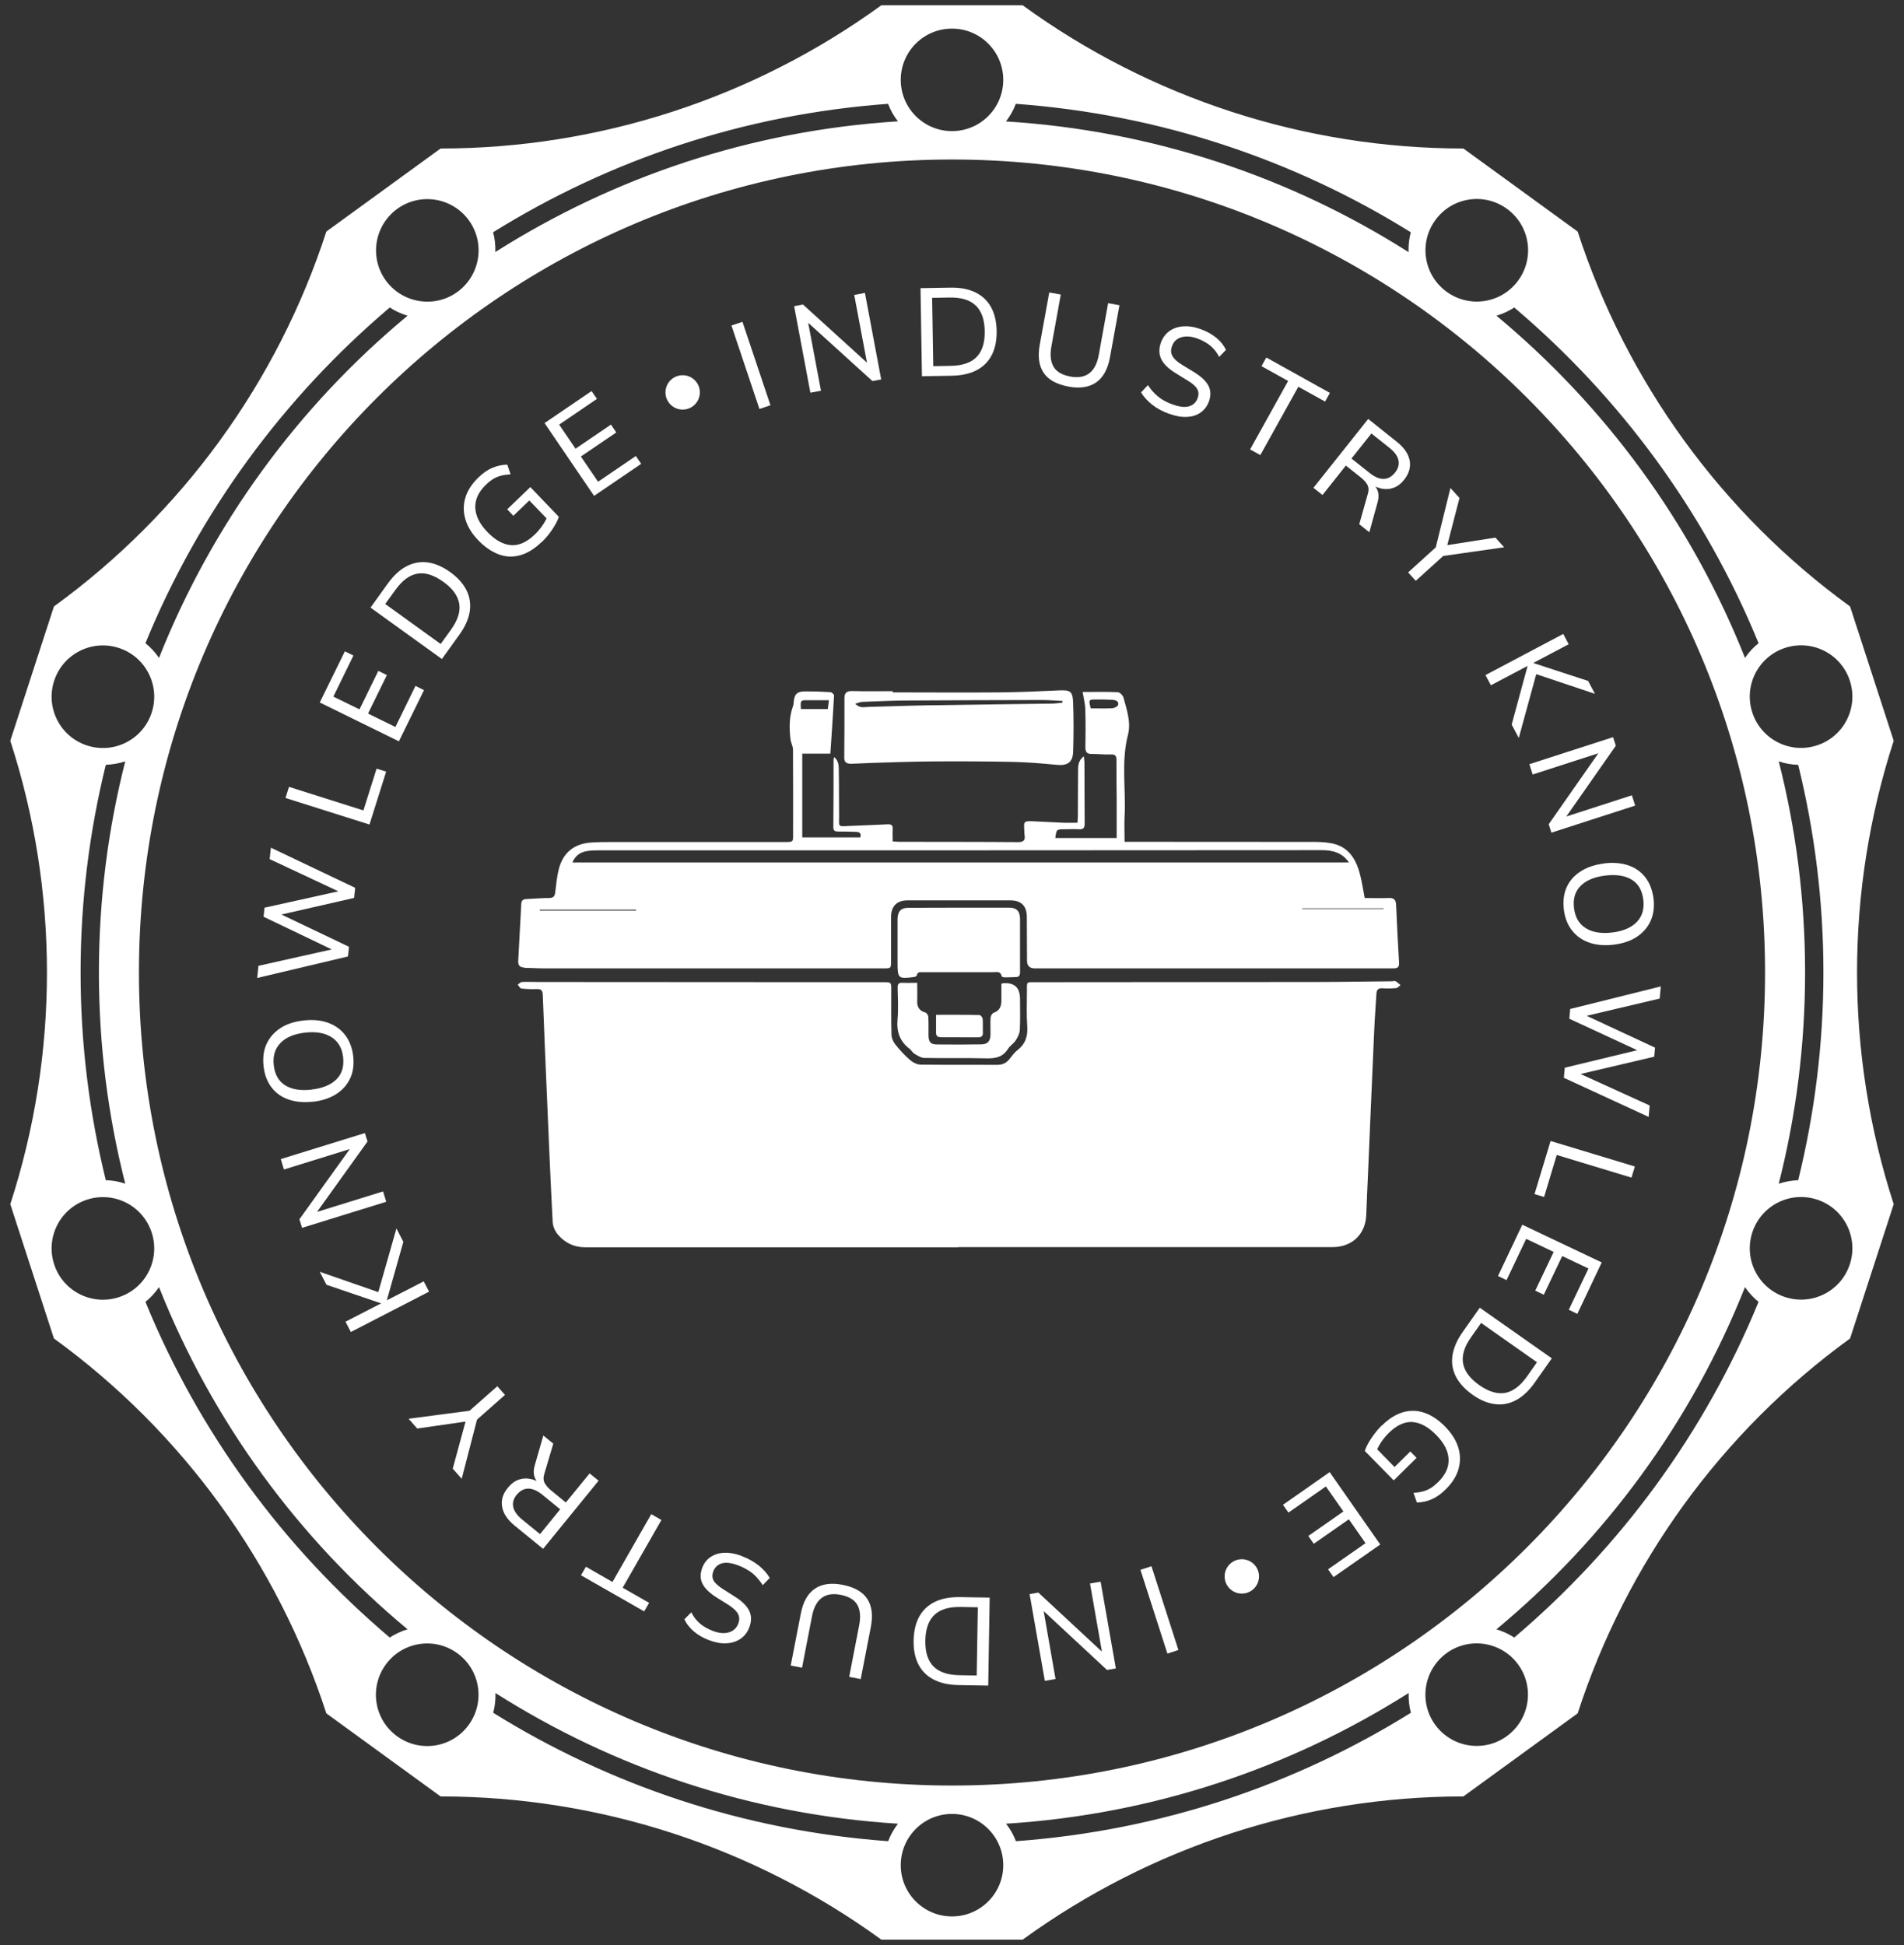 <svg xmlns="http://www.w3.org/2000/svg" id="Layer_1" viewBox="0 0 185 189"><rect x="0" y="0" width="185" height="189" fill="#333333" stroke="none"/><defs><style>      .cls-1 {        fill: #fff;      }    </style></defs><path class="cls-1" d="M184,71.98l-4.24-13.05c-12.45-9.04-21.71-21.8-26.47-36.43l-11.1-8.07c-15.39,0-30.38-4.87-42.83-13.92h-13.72c-12.45,9.04-27.44,13.92-42.83,13.92l-11.1,8.07c-4.75,14.63-14.02,27.39-26.47,36.43l-4.24,13.05c4.75,14.63,4.75,30.4,0,45.03l4.24,13.05c12.45,9.04,21.71,21.8,26.47,36.43l11.1,8.07c15.39,0,30.38,4.87,42.83,13.92h13.72c12.45-9.04,27.44-13.92,42.83-13.92l11.1-8.07c4.75-14.63,14.02-27.39,26.47-36.43l4.24-13.05c-4.75-14.63-4.75-30.4,0-45.03ZM92.5,173.5c-43.63,0-79-35.37-79-79S48.87,15.5,92.5,15.5s79,35.37,79,79-35.37,79-79,79ZM97.48,7.76c0,2.75-2.23,4.98-4.98,4.98s-4.98-2.23-4.98-4.98,2.23-4.98,4.98-4.98,4.98,2.23,4.98,4.98ZM45.55,21.4c1.62,2.23,1.12,5.34-1.1,6.96s-5.34,1.12-6.96-1.1c-1.62-2.23-1.12-5.34,1.1-6.96,2.23-1.62,5.34-1.12,6.96,1.1ZM11.54,62.96c2.62.85,4.05,3.66,3.2,6.28-.85,2.62-3.66,4.05-6.28,3.2s-4.05-3.66-3.2-6.28c.85-2.62,3.66-4.05,6.28-3.2ZM8.46,116.57c2.62-.85,5.43.58,6.28,3.2.85,2.62-.58,5.43-3.2,6.28-2.62.85-5.43-.58-6.28-3.2-.85-2.62.58-5.43,3.2-6.28ZM37.48,161.75c1.62-2.23,4.73-2.72,6.96-1.1,2.23,1.62,2.72,4.73,1.1,6.96-1.62,2.23-4.73,2.72-6.96,1.1-2.23-1.62-2.72-4.73-1.1-6.96ZM87.52,181.24c0-2.75,2.23-4.98,4.98-4.98s4.98,2.23,4.98,4.98-2.23,4.98-4.98,4.98-4.98-2.23-4.98-4.98ZM139.45,167.6c-1.62-2.23-1.12-5.34,1.1-6.96,2.23-1.62,5.34-1.12,6.96,1.1,1.62,2.23,1.12,5.34-1.1,6.96-2.23,1.62-5.34,1.12-6.96-1.1ZM173.46,126.04c-2.62-.85-4.05-3.66-3.2-6.28.85-2.62,3.66-4.05,6.28-3.2,2.62.85,4.05,3.66,3.2,6.28-.85,2.62-3.66,4.05-6.28,3.2ZM176.54,72.43c-2.62.85-5.43-.58-6.28-3.2-.85-2.62.58-5.43,3.2-6.28,2.62-.85,5.43.58,6.28,3.2.85,2.62-.58,5.43-3.2,6.28ZM12.17,115.02c-.6-.21-1.23-.32-1.89-.34-1.59-6.47-2.45-13.22-2.45-20.18s.86-13.71,2.45-20.18c.65-.03,1.29-.14,1.89-.34-1.67,6.56-2.56,13.44-2.56,20.52s.89,13.96,2.56,20.52ZM14.13,62.5c5.21-12.71,13.42-23.87,23.74-32.62.53.35,1.12.61,1.73.8-10.62,8.81-18.98,20.22-24.15,33.25-.37-.54-.81-1.02-1.32-1.43ZM39.6,158.32c-.61.18-1.2.45-1.73.8-10.33-8.75-18.54-19.91-23.74-32.62.51-.4.95-.89,1.32-1.43,5.17,13.03,13.54,24.44,24.15,33.25ZM97.75,11.79c.4-.52.72-1.08.95-1.7,14.01,1.02,27.08,5.45,38.38,12.48-.17.62-.24,1.27-.22,1.93-11.44-7.27-24.78-11.81-39.11-12.7ZM47.91,22.57c11.3-7.03,24.37-11.46,38.38-12.48.23.62.56,1.19.96,1.7-14.33.9-27.67,5.44-39.12,12.7.02-.66-.05-1.3-.22-1.92ZM145.4,30.68c.61-.18,1.2-.45,1.73-.8,10.33,8.75,18.54,19.91,23.74,32.62-.51.4-.95.89-1.32,1.43-5.17-13.03-13.54-24.44-24.15-33.25ZM137.09,166.43c-11.3,7.03-24.37,11.46-38.38,12.48-.23-.62-.56-1.19-.96-1.7,14.33-.9,27.67-5.44,39.12-12.7-.02.66.05,1.3.22,1.93ZM170.87,126.5c-5.21,12.71-13.42,23.87-23.74,32.62-.53-.35-1.12-.61-1.73-.8,10.62-8.81,18.98-20.22,24.15-33.25.37.54.81,1.02,1.32,1.43ZM172.83,73.98c.6.21,1.23.32,1.89.34,1.59,6.47,2.45,13.22,2.45,20.18s-.86,13.71-2.45,20.18c-.65.03-1.29.14-1.89.34,1.67-6.56,2.56-13.44,2.56-20.52s-.89-13.96-2.56-20.52ZM87.25,177.21c-.4.52-.72,1.08-.95,1.7-14.01-1.02-27.08-5.45-38.38-12.48.17-.62.24-1.27.22-1.92,11.44,7.27,24.78,11.81,39.11,12.7ZM147.52,27.25c-1.62,2.23-4.73,2.72-6.96,1.1-2.23-1.62-2.72-4.73-1.1-6.96,1.62-2.23,4.73-2.72,6.96-1.1,2.23,1.62,2.72,4.73,1.1,6.96Z"></path><g><path class="cls-1" d="M73.79,39.74l-2.72-8.11,1.07-.36,2.72,8.11-1.07.36Z"></path><path class="cls-1" d="M78.74,38.16l-1.58-8.41.86-.16,6.58,5.98-.29.05-1.31-6.96,1.04-.2,1.58,8.41-.85.16-6.58-5.97.27-.05,1.31,6.96-1.04.19Z"></path><path class="cls-1" d="M89.58,36.55l-.14-8.55,2.9-.05c.95-.02,1.76.14,2.43.46.66.32,1.17.8,1.52,1.43s.53,1.4.55,2.31c.01.91-.14,1.69-.47,2.34-.33.64-.82,1.14-1.47,1.48-.65.34-1.46.52-2.41.54l-2.9.05ZM90.69,35.58l1.69-.03c1.14-.02,1.98-.31,2.52-.87.54-.56.8-1.4.78-2.51-.02-1.12-.31-1.94-.87-2.48-.56-.54-1.41-.8-2.55-.78l-1.69.03.11,6.64Z"></path><path class="cls-1" d="M103.81,37.56c-1.15-.21-1.96-.66-2.41-1.34-.46-.69-.58-1.6-.37-2.74l.92-5.06,1.12.2-.91,5.03c-.15.84-.08,1.5.21,1.99.29.49.83.8,1.63.95.76.14,1.38.03,1.84-.32.46-.35.77-.95.92-1.78l.91-5.03,1.1.2-.92,5.06c-.21,1.14-.65,1.95-1.33,2.43-.68.48-1.58.62-2.7.42Z"></path><path class="cls-1" d="M113.61,40.22c-.65-.24-1.2-.53-1.65-.89-.46-.36-.82-.76-1.09-1.2l.67-.71c.19.3.4.56.63.79.23.23.48.44.77.62.29.18.62.34,1,.47.66.24,1.19.3,1.6.18.4-.12.68-.38.82-.78.13-.34.11-.64-.04-.91s-.48-.55-.99-.85l-1.13-.7c-.68-.42-1.14-.87-1.37-1.35-.23-.48-.24-1.01-.03-1.61.18-.48.46-.85.84-1.12.39-.27.84-.42,1.37-.45.52-.03,1.09.06,1.7.29.56.21,1.05.48,1.47.82.42.34.73.74.94,1.18l-.66.68c-.23-.44-.51-.8-.85-1.08-.34-.28-.76-.52-1.25-.7-.6-.22-1.12-.26-1.57-.13s-.75.42-.91.86c-.13.35-.12.67.03.95.15.28.45.57.93.86l1.13.69c.72.44,1.2.88,1.44,1.34.24.46.26.98.05,1.55-.17.46-.44.81-.81,1.07-.37.26-.81.4-1.33.42-.52.03-1.08-.07-1.7-.3Z"></path><path class="cls-1" d="M121.47,43.66l3.69-6.64-2.59-1.44.47-.84,6.18,3.44-.47.84-2.6-1.44-3.69,6.64-1-.55Z"></path><path class="cls-1" d="M127.62,47.4l5.32-6.69,2.77,2.21c.72.57,1.13,1.18,1.26,1.82.12.64-.06,1.27-.53,1.87-.32.4-.67.67-1.07.8-.4.14-.82.15-1.25.04-.44-.11-.87-.33-1.29-.67h.27s.23.18.23.18c.26.21.44.46.54.75.1.29.1.63,0,1.03l-.82,2.98-.98-.78.83-2.94c.11-.36.09-.66-.05-.91s-.37-.49-.68-.74l-1.4-1.11-2.27,2.86-.88-.7ZM131.32,44.56l1.76,1.4c.49.39.94.58,1.36.57.42,0,.79-.21,1.11-.61.31-.39.42-.79.33-1.2-.09-.41-.38-.81-.87-1.2l-1.76-1.4-1.93,2.43Z"></path><path class="cls-1" d="M136.82,55.62l2.97-2.69-.39.68,1.53-6.19.88.97-1.25,4.83-.19-.21,4.93-.77.85.94-6.32.9.7-.33-2.97,2.69-.76-.84Z"></path><path class="cls-1" d="M144.33,65.6l7.56-4,.53,1-3.42,1.81v.02s5.31,1.74,5.31,1.74l.66,1.25-6.09-2.04.49-.25-1.8,6.58-.69-1.3,1.54-5.68v-.02s-3.56,1.88-3.56,1.88l-.53-1Z"></path><path class="cls-1" d="M148.59,74.26l8.14-2.63.27.83-5.09,7.28-.09-.28,6.74-2.18.32,1-8.14,2.63-.26-.82,5.09-7.28.09.27-6.74,2.18-.32-1Z"></path><path class="cls-1" d="M155.82,83.9c.89-.11,1.68-.05,2.37.18.69.23,1.25.62,1.67,1.16s.69,1.23.8,2.05c.1.81.01,1.53-.27,2.17-.28.63-.72,1.15-1.33,1.56s-1.36.66-2.24.77c-.89.11-1.68.05-2.38-.19s-1.26-.63-1.69-1.18c-.43-.54-.7-1.22-.8-2.03-.1-.82-.01-1.54.27-2.17s.73-1.14,1.35-1.54c.61-.4,1.36-.65,2.25-.77ZM155.96,85.08c-1.06.13-1.86.47-2.39,1.01s-.75,1.26-.63,2.17.49,1.52,1.14,1.93c.65.41,1.51.55,2.58.42,1.07-.13,1.86-.48,2.39-1.03.52-.56.73-1.27.62-2.16-.11-.91-.49-1.56-1.14-1.95s-1.5-.52-2.57-.39Z"></path><path class="cls-1" d="M152.58,98.04l8.79-2.19-.11,1.18-7.75,1.83.04-.44,7.26,3.38-.08.88-7.75,1.82.04-.39,7.27,3.31-.1,1.11-8.24-3.8.09-.98,7.41-1.79-.02.25-6.95-3.22.09-.97Z"></path><path class="cls-1" d="M150.66,110.87l8.19,2.48-.33,1.08-7.26-2.2-1.23,4.08-.93-.28,1.56-5.16Z"></path><path class="cls-1" d="M147.9,119l7.73,3.67-2.37,5-.83-.4,1.91-4.01-2.55-1.21-1.79,3.76-.83-.4,1.79-3.76-2.67-1.27-1.91,4.01-.83-.4,2.37-5Z"></path><path class="cls-1" d="M143.78,127.07l7,4.92-1.67,2.37c-.55.78-1.15,1.34-1.8,1.69s-1.33.48-2.05.39c-.72-.09-1.45-.39-2.19-.92s-1.28-1.11-1.61-1.76c-.33-.65-.44-1.33-.33-2.06.11-.73.44-1.49.99-2.27l1.67-2.37ZM143.91,128.55l-.97,1.38c-.66.93-.92,1.78-.78,2.55s.66,1.47,1.57,2.11c.91.64,1.75.89,2.51.76.76-.14,1.47-.67,2.13-1.6l.97-1.38-5.43-3.82Z"></path><path class="cls-1" d="M134.29,138.5c.67-.66,1.35-1.08,2.06-1.28.7-.2,1.4-.17,2.08.07.69.24,1.35.69,1.98,1.33.63.65,1.06,1.32,1.28,2.03.22.71.22,1.41.02,2.11-.2.7-.62,1.36-1.26,1.98-.44.44-.89.75-1.35.95-.45.2-.93.3-1.43.31l-.33-.94c.34-.02.65-.07.92-.14s.52-.18.75-.32c.23-.14.47-.34.73-.59.71-.7,1.05-1.44,1.01-2.23-.04-.79-.44-1.57-1.2-2.34-.77-.79-1.54-1.2-2.3-1.26-.77-.05-1.53.3-2.3,1.05-.27.27-.51.55-.72.86-.21.31-.38.63-.52.96l-.24-.57,2.03,2.07,1.53-1.51.61.62-2.22,2.19-2.81-2.86c.13-.39.34-.81.65-1.26.3-.45.64-.87,1.02-1.24Z"></path><path class="cls-1" d="M129.21,143.07l4.9,7.01-4.54,3.17-.53-.76,3.64-2.54-1.62-2.32-3.41,2.38-.53-.76,3.41-2.38-1.7-2.43-3.64,2.54-.53-.76,4.53-3.17Z"></path><path class="cls-1" d="M111.88,152.19l2.62,8.14-1.07.35-2.62-8.14,1.07-.35Z"></path><path class="cls-1" d="M106.94,153.69l1.48,8.43-.86.15-6.51-6.05.29-.05,1.22,6.98-1.04.18-1.48-8.43.85-.15,6.51,6.05-.27.05-1.22-6.98,1.04-.18Z"></path><path class="cls-1" d="M96.16,155.24l-.14,8.55-2.9-.05c-.95-.02-1.76-.2-2.41-.54s-1.15-.83-1.47-1.47c-.33-.64-.49-1.42-.47-2.33.02-.91.2-1.69.55-2.32.35-.63.86-1.11,1.52-1.43.66-.32,1.47-.47,2.43-.46l2.9.05ZM95.02,156.18l-1.69-.03c-1.14-.02-1.99.24-2.55.78-.56.54-.85,1.37-.87,2.48-.02,1.12.24,1.95.78,2.51.54.55,1.38.84,2.52.86l1.69.03.11-6.64Z"></path><path class="cls-1" d="M81.87,154c1.15.22,1.95.68,2.4,1.37.45.69.56,1.61.34,2.74l-.98,5.05-1.12-.22.97-5.01c.16-.83.1-1.5-.18-1.99-.28-.49-.82-.81-1.62-.97-.76-.15-1.38-.05-1.84.3-.47.35-.78.94-.94,1.77l-.97,5.01-1.1-.21.98-5.05c.22-1.14.67-1.94,1.36-2.41.68-.47,1.59-.6,2.71-.38Z"></path><path class="cls-1" d="M72.08,151.21c.64.24,1.19.55,1.64.91.45.36.81.77,1.07,1.21l-.68.7c-.19-.3-.4-.56-.62-.8-.22-.24-.48-.45-.77-.63-.29-.18-.62-.35-.99-.49-.66-.25-1.19-.32-1.59-.2-.4.12-.68.38-.83.77-.13.34-.12.64.03.91.15.27.48.55.98.87l1.12.71c.68.43,1.13.88,1.36,1.36.23.48.23,1.02,0,1.61-.18.48-.47.85-.86,1.11-.39.26-.85.41-1.37.43-.52.03-1.09-.08-1.69-.31-.56-.21-1.05-.49-1.46-.84-.41-.35-.72-.74-.92-1.19l.67-.67c.22.44.5.8.84,1.09.34.29.75.52,1.24.71.6.23,1.12.28,1.56.15s.75-.41.92-.84c.13-.35.13-.66-.02-.95-.14-.28-.45-.57-.91-.87l-1.12-.7c-.71-.44-1.19-.9-1.42-1.36-.24-.46-.24-.98-.03-1.55.17-.45.44-.81.82-1.06s.82-.39,1.34-.41c.52-.02,1.08.09,1.7.32Z"></path><path class="cls-1" d="M64.27,147.69l-3.77,6.59,2.57,1.47-.48.83-6.14-3.51.48-.83,2.58,1.48,3.77-6.59.99.57Z"></path><path class="cls-1" d="M58.17,143.87l-5.4,6.63-2.75-2.24c-.71-.58-1.12-1.19-1.23-1.84-.12-.65.07-1.27.56-1.86.32-.39.68-.66,1.08-.79s.82-.14,1.25-.03c.43.11.86.34,1.28.68h-.27s-.23-.18-.23-.18c-.26-.21-.43-.46-.53-.75s-.09-.64.01-1.03l.85-2.97.97.79-.87,2.93c-.11.36-.1.66.04.91.14.25.36.5.67.75l1.38,1.13,2.31-2.83.87.71ZM54.43,146.66l-1.74-1.42c-.48-.39-.94-.59-1.36-.59s-.79.2-1.12.59c-.32.39-.43.79-.34,1.2s.37.81.86,1.21l1.74,1.42,1.96-2.41Z"></path><path class="cls-1" d="M49.07,135.54l-3,2.65.39-.67-1.6,6.17-.87-.98,1.31-4.82.18.21-4.94.71-.84-.95,6.33-.83-.71.32,3-2.65.75.85Z"></path><path class="cls-1" d="M41.69,125.51l-7.6,3.92-.52-1,3.44-1.77v-.02s-5.29-1.8-5.29-1.8l-.65-1.26,6.07,2.11-.49.24,1.87-6.56.67,1.3-1.6,5.66v.02s3.58-1.84,3.58-1.84l.52,1Z"></path><path class="cls-1" d="M37.52,116.78l-8.17,2.53-.26-.83,5.18-7.22.09.28-6.77,2.1-.31-1.01,8.17-2.53.26.82-5.18,7.22-.08-.27,6.77-2.1.31,1.01Z"></path><path class="cls-1" d="M30.41,107.05c-.89.1-1.68.03-2.37-.21-.69-.24-1.24-.63-1.66-1.18s-.68-1.24-.77-2.06c-.09-.81,0-1.53.29-2.16.29-.63.74-1.14,1.35-1.54.61-.4,1.36-.64,2.25-.74.89-.1,1.68-.03,2.37.22.69.25,1.25.65,1.67,1.2.42.55.68,1.23.78,2.04.09.82,0,1.54-.3,2.17-.29.63-.75,1.14-1.36,1.53-.62.39-1.37.64-2.25.74ZM30.28,105.87c1.06-.12,1.86-.45,2.4-.98s.76-1.25.66-2.16c-.1-.88-.47-1.52-1.12-1.94-.65-.42-1.5-.57-2.57-.45-1.07.12-1.87.46-2.4,1.01s-.75,1.26-.65,2.15c.1.91.47,1.56,1.11,1.96.64.4,1.49.54,2.56.42Z"></path><path class="cls-1" d="M33.81,92.94l-8.82,2.09.12-1.18,7.77-1.74-.05.43-7.22-3.46.09-.88,7.77-1.72-.04.39-7.23-3.39.12-1.11,8.19,3.9-.1.98-7.44,1.7.03-.25,6.91,3.3-.1.97Z"></path><path class="cls-1" d="M35.9,80.12l-8.16-2.58.34-1.08,7.23,2.29,1.28-4.06.93.29-1.62,5.14Z"></path><path class="cls-1" d="M38.75,72.03l-7.68-3.77,2.44-4.97.83.41-1.95,3.99,2.54,1.24,1.83-3.74.83.41-1.83,3.74,2.66,1.3,1.95-3.99.83.41-2.44,4.97Z"></path><path class="cls-1" d="M42.94,64.04l-6.94-5,1.69-2.35c.56-.77,1.16-1.33,1.82-1.67.65-.34,1.34-.46,2.05-.37.71.1,1.44.41,2.18.94.74.53,1.27,1.13,1.59,1.77.32.65.42,1.34.31,2.07-.12.73-.45,1.48-1.01,2.25l-1.69,2.35ZM42.82,62.57l.99-1.37c.67-.93.94-1.77.81-2.54s-.64-1.48-1.55-2.13c-.91-.65-1.74-.92-2.5-.79-.77.13-1.48.65-2.15,1.58l-.99,1.37,5.38,3.88Z"></path><path class="cls-1" d="M52.59,52.7c-.68.65-1.37,1.07-2.07,1.26-.71.19-1.4.16-2.08-.1s-1.34-.7-1.97-1.36c-.63-.65-1.04-1.33-1.25-2.04-.21-.71-.21-1.41,0-2.11.21-.7.64-1.35,1.28-1.97.45-.43.9-.74,1.36-.93.46-.19.93-.29,1.43-.3l.32.94c-.34.02-.65.06-.92.13-.27.07-.52.17-.75.31-.23.14-.48.33-.73.58-.72.69-1.06,1.43-1.03,2.22s.42,1.58,1.17,2.36c.76.79,1.53,1.22,2.29,1.28.77.06,1.54-.28,2.31-1.02.27-.26.52-.55.73-.85.21-.3.39-.62.53-.95l.23.57-2.01-2.09-1.55,1.49-.6-.63,2.25-2.16,2.77,2.89c-.13.39-.35.8-.66,1.26s-.65.86-1.04,1.23Z"></path><path class="cls-1" d="M57.72,48.18l-4.81-7.07,4.57-3.11.52.76-3.67,2.5,1.59,2.34,3.44-2.34.52.76-3.44,2.34,1.67,2.45,3.67-2.5.52.76-4.57,3.11Z"></path></g><circle class="cls-1" cx="66.33" cy="38.13" r="1.67"></circle><circle class="cls-1" cx="120.66" cy="153.18" r="1.67"></circle><g><path class="cls-1" d="M135.63,95.35c-.1-.05-.25-.01-.38,0-2.51.02-5.02.07-7.52.07-9.03.01-18.06.01-27.08.02-.96,0-.87-.1-.87.9,0,1.12-.05,2.24.03,3.35.07.98-.16,1.74-.95,2.35-.31.24-.55.59-.8.9-.3.36-.66.53-1.14.53-2.49-.01-4.98.01-7.47-.02-.35,0-.77-.22-1.04-.46-.52-.45-1-.97-1.43-1.52-.2-.25-.35-.61-.36-.92-.04-1.45-.02-2.89-.02-4.34,0-.77,0-.77-.78-.77-11.15,0-22.3-.01-33.46-.02-.55,0-1.1-.03-1.65,0-.14,0-.27.17-.41.26.12.13.22.35.35.37.49.06.99.08,1.48.06.45-.02.59.12.61.58.12,3.33.27,6.66.41,9.99.17,4.02.34,8.05.55,12.07.02.42.24.9.51,1.22.68.79,1.56,1.23,2.65,1.23,12.09,0,24.17,0,36.26,0v-.02c7.91,0,15.82,0,23.73,0,4.21,0,8.42,0,12.64,0,1.9,0,3.2-1.27,3.26-3.14.04-1.32.12-2.63.17-3.95.2-4.63.39-9.25.6-13.88.05-1.22.15-2.45.22-3.67.02-.38.2-.54.6-.51.44.03.88.02,1.32-.02.15-.01.28-.19.42-.29-.15-.12-.28-.26-.45-.35Z"></path><path class="cls-1" d="M50.95,94.05c.66,0,1.32.05,1.98.05,7.27,0,14.54,0,21.81,0,3.7,0,7.4,0,11.1,0,.74,0,.74,0,.74-.77,0-1.41,0-2.82,0-4.23,0-1.04.56-1.61,1.59-1.61,3.33,0,6.67,0,10,0,1.06,0,1.59.54,1.6,1.59.01,1.43.01,2.86.02,4.28q0,.74.77.74c8.29,0,16.59,0,24.88,0,3.28,0,6.56,0,9.83,0,.38,0,.7,0,.67-.54-.11-1.88-.21-3.76-.29-5.65-.02-.49-.23-.67-.72-.65-.78.03-1.56,0-2.33,0-.14-.75-.25-1.43-.41-2.11-.38-1.59-1.1-2.9-2.88-3.22-.64-.12-1.31-.12-1.97-.12-5.71-.01-11.43-.01-17.14-.01-.29,0-.57,0-.93,0,0-.87-.04-1.68,0-2.47.14-2.65-.35-5.31.33-7.94.31-1.2-.12-2.43-.44-3.61-.06-.21-.35-.51-.55-.52-1.12-.05-2.25-.02-3.42-.02.1.61.25,1.15.26,1.69.04,1.22.03,2.45.01,3.67,0,.42.1.66.57.66.64,0,1.28.07,1.92.05.42-.01.53.14.53.54-.01,1.24.01,2.49.02,3.74,0,1.28,0,2.55,0,3.84h-5.96c.1-.83.12-.85.86-.85.48,0,.95-.03,1.43,0,.45.03.56-.15.56-.57-.02-1.96-.01-3.92-.02-5.88,0-.19-.04-.38-.06-.64-.58.43-.56.98-.56,1.5-.02,1.45-.01,2.89-.02,4.34,0,.21-.03.42-.04.62-.49,0-.91.01-1.33,0-1.02-.04-2.05-.11-3.07-.15-.77-.03-.83.05-.77.79.01.18,0,.37.03.55.09.52-.1.69-.64.69-3.86-.03-7.73-.02-11.59-.03-.19,0-.38-.03-.58-.04,0-.44-.02-.8,0-1.17.02-.38-.11-.51-.5-.49-1.24.07-2.49.1-3.73.16-1.17.06-.97.09-.98-.97-.02-1.45,0-2.89-.03-4.34,0-.47.02-.98-.44-1.38-.04.12-.07.19-.07.25,0,2.2,0,4.39-.02,6.59,0,.34.2.39.46.39.57,0,1.14.01,1.7.03.31.01.6.08.46.54h-5.64v-8.14h2.73c.13-1.92.26-3.78.36-5.64,0-.11-.21-.32-.34-.33-.8-.05-1.61-.08-2.41-.08-.87,0-1.12.26-1.18,1.14,0,.11-.04.21-.07.32-.37,1.05-.36,2.12-.23,3.2.04.34.23.66.24.99.02,2.75.01,5.49.01,8.24,0,.74,0,.75-.75.75-5.58,0-11.17,0-16.75,0-.71,0-1.43,0-2.14.05-1.65.12-2.72.99-3.13,2.6-.18.72-.25,1.48-.34,2.22-.04.39-.17.57-.6.57-.73,0-1.46.07-2.19.1-.3.01-.49.11-.51.44-.1,1.86-.2,3.73-.3,5.59-.02.43.19.63.63.63ZM134.44,88.26s0,.04,0,.06h-7.91s0-.04,0-.06h7.9ZM108.08,68.82c-.69.04-1.39.01-2.1.01-.22-.84-.2-.87.56-.86.51,0,1.03,0,1.54.03.3.02.65.11.56.5-.03.14-.35.3-.55.32ZM78.52,68.04c.65,0,1.3,0,2.02,0-.04.35-.08.61-.11.86h-2.61c-.05-.87-.05-.87.7-.86ZM57.04,82.7c.36-.06.73-.07,1.09-.07,23.44,0,46.87,0,70.31-.02,1.07,0,1.98.25,2.63,1.2H55.61c.31-.71.8-1.01,1.43-1.11ZM61.81,88.39s0,.06,0,.09h-9.35s-.02-.06-.03-.09h9.38Z"></path><path class="cls-1" d="M82.62,74.22c.63-.01,1.27-.06,1.9-.08,1.93-.06,3.87-.13,5.8-.15,2.67-.02,5.33-.01,8,.04,1.45.03,2.91.15,4.35.29,1.03.1,1.57-.23,1.6-1.27.05-1.57.06-3.15,0-4.72-.04-1.18-.26-1.3-1.46-1.24-1.86.09-3.73.17-5.59.19-3.49.03-6.99,0-10.48,0v-.12c-1.3,0-2.6.03-3.9-.01-.55-.02-.79.16-.79.68,0,1.94,0,3.87-.02,5.81,0,.4.21.57.58.57ZM83.8,68.2c1.37-.05,2.74-.12,4.11-.13,4.43-.03,8.85-.04,13.28-.05.68,0,1.36.06,2.04.09,0,.06,0,.11,0,.17-.33.03-.66.08-1,.09-4.1.06-8.19.1-12.29.17-1.85.03-3.69.11-5.54.15-.41,0-.86.17-1.3-.31.29-.08.49-.17.69-.18Z"></path><path class="cls-1" d="M99.11,89.28c0-.72-.33-1.08-1.03-1.08-3.27-.01-6.55,0-9.82.01-.74,0-1.04.36-1.05,1.12,0,.82,0,1.65,0,2.47h0c0,.59,0,1.17,0,1.76,0,1.51.07,1.57,1.57,1.38.11-.01.29-.09.3-.15.06-.39.33-.32.58-.32,2.27,0,4.54,0,6.8,0,.34,0,.76-.15.87.4.01.06.22.1.34.1.35,0,.69-.02,1.04-.03.31,0,.4-.17.4-.46,0-1.74,0-3.47,0-5.21Z"></path><path class="cls-1" d="M88.42,101.96c.16.12.25.33.42.43.3.17.63.4.95.41,2.03.04,4.06-.01,6.09.04.87.02,1.57-.13,2.06-.92.19-.3.54-.51.74-.81.2-.3.39-.67.41-1.02.05-1,.02-2.01.02-3.02q0-1.69-1.7-1.52s-.03.01-.11.05c0,.52,0,1.06,0,1.61,0,.55-.15,1-.75,1.2-.14.05-.29.3-.3.47-.04.56,0,1.13-.01,1.7-.02.6-.29.89-.87.9-1.45.02-2.89.03-4.34.01-.6,0-.8-.24-.81-.86-.01-.6.02-1.21-.02-1.81,0-.15-.15-.39-.27-.43-.61-.16-.83-.54-.81-1.13.02-.58,0-1.15,0-1.76-.55,0-.99.02-1.42,0-.36-.02-.49.11-.48.47.02,1.02.08,2.06-.01,3.07-.11,1.22.22,2.18,1.22,2.91Z"></path><path class="cls-1" d="M91.37,100.79c1.23,0,2.45.01,3.68.01.31,0,.47-.13.45-.47-.02-.44.02-.88-.02-1.32-.01-.14-.2-.38-.31-.38-1.38-.03-2.77-.02-4.22-.02,0,.64,0,1.18,0,1.73,0,.3.13.44.42.44Z"></path></g></svg>